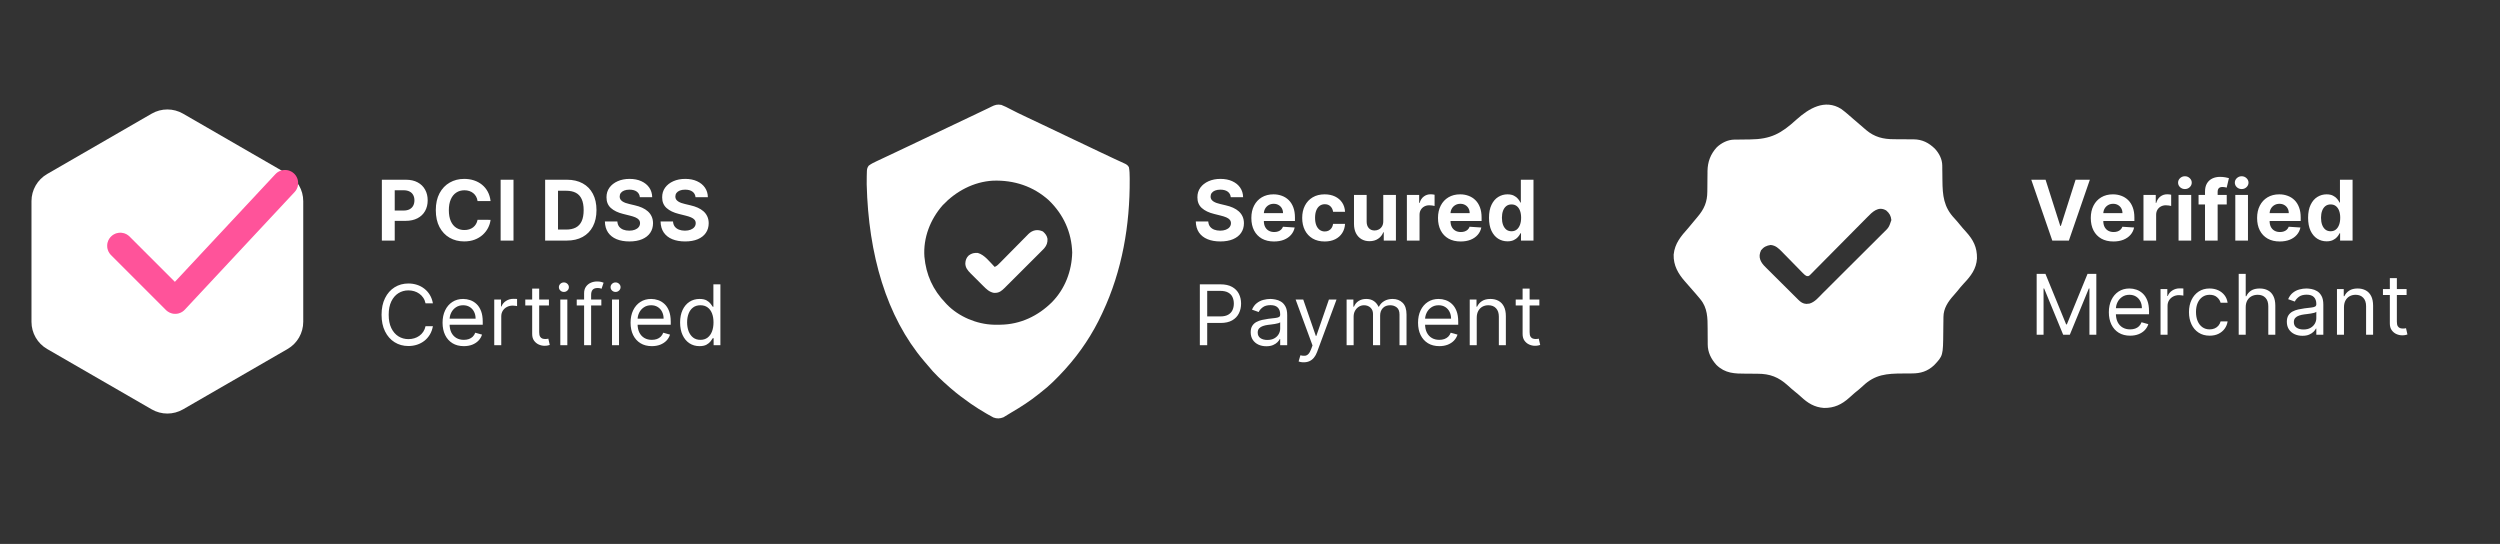<svg width="239" height="52" viewBox="0 0 239 52" fill="none" xmlns="http://www.w3.org/2000/svg">
<rect x="0" y="0" width="239" height="52" fill="#333333" stroke="none"/>
<path d="M14.5 10.866C15.428 10.33 16.572 10.33 17.5 10.866L27.49 16.634C28.419 17.17 28.99 18.16 28.99 19.232V30.768C28.99 31.84 28.419 32.83 27.49 33.366L17.5 39.134C16.572 39.67 15.428 39.67 14.5 39.134L4.51 33.366C3.581 32.83 3.01 31.84 3.01 30.768V19.232C3.01 18.16 3.581 17.17 4.51 16.634L14.5 10.866Z" fill="white"/>
<path d="M11.5 23.5L16.75 28.75L27.25 17.5" stroke="#FF2881" stroke-width="2.5" stroke-linecap="round" stroke-linejoin="round"/>
<path d="M11.5 23.5L16.75 28.75L27.25 17.5" stroke="white" stroke-opacity="0.2" stroke-width="2.5" stroke-linecap="round" stroke-linejoin="round"/>
<path d="M36.506 23V17.182H38.801C39.242 17.182 39.618 17.266 39.929 17.435C40.24 17.601 40.476 17.833 40.639 18.131C40.804 18.426 40.886 18.767 40.886 19.153C40.886 19.54 40.803 19.881 40.636 20.176C40.47 20.472 40.228 20.702 39.912 20.866C39.597 21.031 39.217 21.114 38.77 21.114H37.307V20.128H38.571C38.808 20.128 39.003 20.087 39.156 20.006C39.312 19.922 39.427 19.808 39.503 19.662C39.581 19.514 39.619 19.345 39.619 19.153C39.619 18.96 39.581 18.792 39.503 18.648C39.427 18.502 39.312 18.389 39.156 18.31C39.001 18.228 38.804 18.188 38.565 18.188H37.736V23H36.506ZM46.899 19.219H45.655C45.632 19.058 45.585 18.915 45.515 18.79C45.445 18.663 45.355 18.555 45.245 18.466C45.136 18.377 45.009 18.309 44.865 18.261C44.723 18.214 44.568 18.19 44.402 18.19C44.101 18.19 43.838 18.265 43.615 18.415C43.391 18.562 43.218 18.778 43.095 19.062C42.972 19.345 42.91 19.688 42.91 20.091C42.91 20.506 42.972 20.854 43.095 21.136C43.22 21.419 43.394 21.632 43.618 21.776C43.841 21.919 44.1 21.991 44.393 21.991C44.558 21.991 44.71 21.97 44.851 21.926C44.993 21.883 45.119 21.819 45.228 21.736C45.338 21.651 45.429 21.547 45.501 21.426C45.575 21.305 45.626 21.167 45.655 21.011L46.899 21.017C46.867 21.284 46.786 21.542 46.657 21.79C46.531 22.036 46.359 22.257 46.143 22.452C45.929 22.645 45.673 22.798 45.376 22.912C45.081 23.024 44.746 23.079 44.373 23.079C43.854 23.079 43.39 22.962 42.981 22.727C42.574 22.492 42.252 22.152 42.015 21.707C41.781 21.262 41.663 20.724 41.663 20.091C41.663 19.456 41.782 18.917 42.021 18.472C42.26 18.026 42.584 17.688 42.993 17.454C43.402 17.22 43.862 17.102 44.373 17.102C44.71 17.102 45.023 17.15 45.311 17.244C45.601 17.339 45.857 17.477 46.081 17.659C46.304 17.839 46.486 18.06 46.626 18.321C46.768 18.582 46.859 18.882 46.899 19.219ZM49.091 17.182V23H47.861V17.182H49.091ZM54.177 23H52.115V17.182H54.194C54.779 17.182 55.283 17.298 55.706 17.531C56.128 17.762 56.453 18.095 56.68 18.528C56.909 18.962 57.024 19.481 57.024 20.085C57.024 20.691 56.909 21.212 56.68 21.648C56.453 22.083 56.126 22.418 55.7 22.651C55.276 22.884 54.768 23 54.177 23ZM53.345 21.946H54.126C54.49 21.946 54.796 21.882 55.044 21.753C55.294 21.622 55.481 21.421 55.606 21.148C55.733 20.873 55.797 20.519 55.797 20.085C55.797 19.655 55.733 19.304 55.606 19.031C55.481 18.759 55.295 18.558 55.047 18.429C54.798 18.3 54.493 18.236 54.129 18.236H53.345V21.946ZM61.171 18.855C61.149 18.626 61.051 18.448 60.879 18.321C60.706 18.194 60.472 18.131 60.177 18.131C59.976 18.131 59.807 18.159 59.669 18.216C59.53 18.271 59.424 18.348 59.35 18.446C59.278 18.544 59.242 18.656 59.242 18.781C59.239 18.885 59.26 18.976 59.308 19.054C59.357 19.132 59.424 19.199 59.509 19.256C59.595 19.311 59.693 19.359 59.805 19.401C59.917 19.44 60.036 19.474 60.163 19.503L60.685 19.628C60.939 19.685 61.172 19.76 61.384 19.855C61.596 19.95 61.78 20.066 61.935 20.204C62.091 20.343 62.211 20.506 62.296 20.693C62.383 20.881 62.428 21.096 62.43 21.338C62.428 21.694 62.337 22.003 62.157 22.264C61.979 22.524 61.721 22.725 61.384 22.869C61.049 23.011 60.645 23.082 60.171 23.082C59.702 23.082 59.292 23.01 58.944 22.866C58.597 22.723 58.327 22.509 58.132 22.227C57.938 21.943 57.837 21.592 57.828 21.173H59.018C59.031 21.368 59.087 21.531 59.185 21.662C59.286 21.791 59.419 21.888 59.586 21.954C59.755 22.019 59.945 22.051 60.157 22.051C60.365 22.051 60.546 22.021 60.7 21.96C60.855 21.9 60.975 21.815 61.06 21.707C61.146 21.599 61.188 21.475 61.188 21.335C61.188 21.204 61.15 21.095 61.072 21.006C60.996 20.917 60.884 20.841 60.737 20.778C60.591 20.716 60.412 20.659 60.2 20.608L59.566 20.449C59.076 20.329 58.688 20.143 58.404 19.889C58.12 19.635 57.979 19.294 57.981 18.864C57.979 18.511 58.073 18.204 58.262 17.94C58.453 17.677 58.716 17.472 59.049 17.324C59.383 17.176 59.761 17.102 60.185 17.102C60.617 17.102 60.994 17.176 61.316 17.324C61.64 17.472 61.892 17.677 62.072 17.94C62.252 18.204 62.345 18.509 62.35 18.855H61.171ZM66.493 18.855C66.471 18.626 66.373 18.448 66.201 18.321C66.028 18.194 65.795 18.131 65.499 18.131C65.298 18.131 65.129 18.159 64.991 18.216C64.852 18.271 64.746 18.348 64.672 18.446C64.6 18.544 64.564 18.656 64.564 18.781C64.561 18.885 64.582 18.976 64.63 19.054C64.679 19.132 64.746 19.199 64.832 19.256C64.917 19.311 65.015 19.359 65.127 19.401C65.239 19.44 65.358 19.474 65.485 19.503L66.008 19.628C66.261 19.685 66.494 19.76 66.707 19.855C66.919 19.95 67.102 20.066 67.258 20.204C67.413 20.343 67.533 20.506 67.618 20.693C67.706 20.881 67.75 21.096 67.752 21.338C67.75 21.694 67.659 22.003 67.479 22.264C67.301 22.524 67.044 22.725 66.707 22.869C66.371 23.011 65.967 23.082 65.493 23.082C65.024 23.082 64.615 23.01 64.266 22.866C63.92 22.723 63.649 22.509 63.454 22.227C63.261 21.943 63.159 21.592 63.15 21.173H64.34C64.353 21.368 64.409 21.531 64.508 21.662C64.608 21.791 64.742 21.888 64.908 21.954C65.077 22.019 65.267 22.051 65.479 22.051C65.688 22.051 65.868 22.021 66.022 21.96C66.177 21.9 66.297 21.815 66.383 21.707C66.468 21.599 66.51 21.475 66.51 21.335C66.51 21.204 66.472 21.095 66.394 21.006C66.318 20.917 66.207 20.841 66.059 20.778C65.913 20.716 65.734 20.659 65.522 20.608L64.888 20.449C64.398 20.329 64.01 20.143 63.726 19.889C63.442 19.635 63.301 19.294 63.303 18.864C63.301 18.511 63.395 18.204 63.584 17.94C63.776 17.677 64.038 17.472 64.371 17.324C64.705 17.176 65.084 17.102 65.508 17.102C65.939 17.102 66.316 17.176 66.638 17.324C66.962 17.472 67.214 17.677 67.394 17.94C67.574 18.204 67.667 18.509 67.672 18.855H66.493Z" fill="white"/>
<path d="M41.386 29H40.682C40.64 28.797 40.567 28.619 40.463 28.466C40.361 28.312 40.236 28.184 40.088 28.079C39.942 27.974 39.78 27.894 39.602 27.841C39.424 27.788 39.239 27.761 39.045 27.761C38.693 27.761 38.374 27.85 38.088 28.028C37.804 28.206 37.578 28.469 37.409 28.815C37.242 29.162 37.159 29.587 37.159 30.091C37.159 30.595 37.242 31.02 37.409 31.366C37.578 31.713 37.804 31.975 38.088 32.153C38.374 32.331 38.693 32.42 39.045 32.42C39.239 32.42 39.424 32.394 39.602 32.341C39.78 32.288 39.942 32.209 40.088 32.105C40.236 31.999 40.361 31.869 40.463 31.716C40.567 31.561 40.64 31.383 40.682 31.182H41.386C41.333 31.479 41.237 31.745 41.097 31.98C40.956 32.215 40.782 32.415 40.574 32.58C40.365 32.742 40.132 32.867 39.872 32.952C39.615 33.037 39.339 33.08 39.045 33.08C38.549 33.08 38.108 32.958 37.722 32.716C37.335 32.474 37.031 32.129 36.81 31.682C36.588 31.235 36.477 30.704 36.477 30.091C36.477 29.477 36.588 28.947 36.81 28.5C37.031 28.053 37.335 27.708 37.722 27.466C38.108 27.224 38.549 27.102 39.045 27.102C39.339 27.102 39.615 27.145 39.872 27.23C40.132 27.315 40.365 27.44 40.574 27.605C40.782 27.768 40.956 27.967 41.097 28.202C41.237 28.435 41.333 28.701 41.386 29ZM44.343 33.091C43.923 33.091 43.56 32.998 43.255 32.812C42.952 32.625 42.718 32.364 42.554 32.028C42.391 31.691 42.309 31.299 42.309 30.852C42.309 30.405 42.391 30.011 42.554 29.671C42.718 29.328 42.948 29.061 43.241 28.869C43.537 28.676 43.881 28.579 44.275 28.579C44.503 28.579 44.727 28.617 44.949 28.693C45.17 28.769 45.372 28.892 45.554 29.062C45.736 29.231 45.88 29.454 45.988 29.733C46.096 30.011 46.15 30.354 46.15 30.761V31.046H42.787V30.466H45.468C45.468 30.22 45.419 30 45.321 29.807C45.224 29.614 45.086 29.461 44.906 29.349C44.728 29.238 44.518 29.182 44.275 29.182C44.008 29.182 43.777 29.248 43.582 29.381C43.389 29.511 43.24 29.682 43.136 29.892C43.032 30.102 42.98 30.328 42.98 30.568V30.954C42.98 31.284 43.037 31.563 43.15 31.793C43.266 32.02 43.426 32.193 43.63 32.312C43.835 32.43 44.073 32.489 44.343 32.489C44.52 32.489 44.679 32.464 44.821 32.415C44.965 32.364 45.089 32.288 45.193 32.188C45.297 32.085 45.378 31.958 45.434 31.807L46.082 31.989C46.014 32.208 45.899 32.401 45.738 32.568C45.577 32.733 45.379 32.862 45.142 32.955C44.905 33.045 44.639 33.091 44.343 33.091ZM47.25 33V28.636H47.898V29.296H47.943C48.023 29.079 48.167 28.904 48.375 28.77C48.584 28.635 48.818 28.568 49.08 28.568C49.129 28.568 49.191 28.569 49.264 28.571C49.338 28.573 49.394 28.576 49.432 28.579V29.261C49.409 29.256 49.357 29.247 49.276 29.236C49.196 29.223 49.112 29.216 49.023 29.216C48.811 29.216 48.621 29.26 48.455 29.349C48.29 29.437 48.159 29.558 48.063 29.713C47.968 29.866 47.921 30.042 47.921 30.239V33H47.25ZM52.478 28.636V29.204H50.217V28.636H52.478ZM50.876 27.591H51.546V31.75C51.546 31.939 51.574 32.081 51.629 32.176C51.685 32.269 51.757 32.331 51.844 32.364C51.933 32.394 52.027 32.409 52.126 32.409C52.2 32.409 52.26 32.405 52.307 32.398C52.355 32.388 52.393 32.381 52.421 32.375L52.557 32.977C52.512 32.994 52.449 33.011 52.367 33.028C52.286 33.047 52.182 33.057 52.057 33.057C51.868 33.057 51.682 33.016 51.501 32.935C51.321 32.853 51.171 32.729 51.052 32.562C50.934 32.396 50.876 32.186 50.876 31.932V27.591ZM53.566 33V28.636H54.237V33H53.566ZM53.907 27.909C53.777 27.909 53.664 27.865 53.569 27.776C53.477 27.687 53.43 27.579 53.43 27.454C53.43 27.329 53.477 27.223 53.569 27.134C53.664 27.044 53.777 27 53.907 27C54.038 27 54.15 27.044 54.243 27.134C54.337 27.223 54.385 27.329 54.385 27.454C54.385 27.579 54.337 27.687 54.243 27.776C54.15 27.865 54.038 27.909 53.907 27.909ZM57.488 28.636V29.204H55.136V28.636H57.488ZM55.84 33V28.034C55.84 27.784 55.899 27.576 56.017 27.409C56.134 27.242 56.286 27.117 56.474 27.034C56.661 26.951 56.859 26.909 57.068 26.909C57.232 26.909 57.367 26.922 57.471 26.949C57.575 26.975 57.653 27 57.704 27.023L57.511 27.602C57.477 27.591 57.429 27.577 57.369 27.56C57.31 27.543 57.232 27.534 57.136 27.534C56.914 27.534 56.754 27.59 56.656 27.702C56.559 27.813 56.511 27.977 56.511 28.193V33H55.84ZM58.508 33V28.636H59.178V33H58.508ZM58.849 27.909C58.718 27.909 58.605 27.865 58.511 27.776C58.418 27.687 58.371 27.579 58.371 27.454C58.371 27.329 58.418 27.223 58.511 27.134C58.605 27.044 58.718 27 58.849 27C58.979 27 59.091 27.044 59.184 27.134C59.279 27.223 59.326 27.329 59.326 27.454C59.326 27.579 59.279 27.687 59.184 27.776C59.091 27.865 58.979 27.909 58.849 27.909ZM62.316 33.091C61.895 33.091 61.532 32.998 61.228 32.812C60.925 32.625 60.691 32.364 60.526 32.028C60.363 31.691 60.282 31.299 60.282 30.852C60.282 30.405 60.363 30.011 60.526 29.671C60.691 29.328 60.92 29.061 61.213 28.869C61.509 28.676 61.854 28.579 62.248 28.579C62.475 28.579 62.699 28.617 62.921 28.693C63.142 28.769 63.344 28.892 63.526 29.062C63.708 29.231 63.853 29.454 63.961 29.733C64.069 30.011 64.123 30.354 64.123 30.761V31.046H60.759V30.466H63.441C63.441 30.22 63.391 30 63.293 29.807C63.196 29.614 63.058 29.461 62.878 29.349C62.7 29.238 62.49 29.182 62.248 29.182C61.98 29.182 61.749 29.248 61.554 29.381C61.361 29.511 61.212 29.682 61.108 29.892C61.004 30.102 60.952 30.328 60.952 30.568V30.954C60.952 31.284 61.009 31.563 61.123 31.793C61.238 32.02 61.398 32.193 61.603 32.312C61.807 32.43 62.045 32.489 62.316 32.489C62.492 32.489 62.651 32.464 62.793 32.415C62.937 32.364 63.061 32.288 63.165 32.188C63.269 32.085 63.35 31.958 63.407 31.807L64.054 31.989C63.986 32.208 63.872 32.401 63.711 32.568C63.55 32.733 63.351 32.862 63.114 32.955C62.877 33.045 62.611 33.091 62.316 33.091ZM66.87 33.091C66.507 33.091 66.186 32.999 65.907 32.815C65.629 32.63 65.411 32.368 65.254 32.031C65.096 31.692 65.018 31.292 65.018 30.829C65.018 30.371 65.096 29.974 65.254 29.636C65.411 29.299 65.63 29.039 65.91 28.855C66.19 28.671 66.514 28.579 66.882 28.579C67.166 28.579 67.39 28.627 67.555 28.722C67.721 28.814 67.848 28.921 67.936 29.04C68.025 29.157 68.094 29.254 68.143 29.329H68.2V27.182H68.87V33H68.222V32.33H68.143C68.094 32.409 68.023 32.51 67.933 32.631C67.842 32.75 67.712 32.857 67.543 32.952C67.375 33.044 67.15 33.091 66.87 33.091ZM66.961 32.489C67.23 32.489 67.457 32.419 67.643 32.278C67.828 32.136 67.969 31.94 68.066 31.69C68.163 31.438 68.211 31.148 68.211 30.818C68.211 30.492 68.164 30.207 68.069 29.963C67.974 29.717 67.834 29.526 67.648 29.389C67.463 29.251 67.234 29.182 66.961 29.182C66.677 29.182 66.44 29.255 66.251 29.401C66.063 29.544 65.922 29.741 65.828 29.989C65.735 30.235 65.688 30.511 65.688 30.818C65.688 31.129 65.736 31.411 65.83 31.665C65.927 31.917 66.069 32.117 66.257 32.267C66.446 32.415 66.681 32.489 66.961 32.489Z" fill="white"/>
<path d="M95.728 10.028C96.023 10.139 96.298 10.281 96.576 10.427C96.657 10.468 96.737 10.509 96.818 10.55C96.98 10.631 97.141 10.713 97.302 10.795C97.582 10.937 97.867 11.07 98.153 11.202C98.84 11.52 99.522 11.847 100.205 12.174C101.001 12.556 101.798 12.937 102.597 13.315C103.11 13.558 103.623 13.801 104.135 14.045C104.185 14.069 104.234 14.092 104.284 14.116C104.533 14.235 104.781 14.353 105.029 14.472C105.5 14.697 105.972 14.92 106.446 15.14C106.575 15.2 106.703 15.26 106.832 15.319C106.951 15.375 107.071 15.429 107.19 15.484C107.261 15.517 107.332 15.55 107.405 15.584C107.467 15.613 107.529 15.641 107.593 15.671C107.761 15.768 107.836 15.825 107.926 15.994C107.988 16.327 107.996 16.657 107.998 16.994C107.998 17.045 107.999 17.095 107.999 17.148C108.027 21.508 107.284 25.87 105.414 29.855C105.39 29.907 105.366 29.959 105.341 30.013C104.46 31.91 103.296 33.671 101.887 35.235C101.837 35.29 101.788 35.345 101.737 35.401C101.042 36.157 100.317 36.895 99.495 37.516C99.426 37.571 99.358 37.626 99.289 37.681C98.47 38.337 97.602 38.901 96.692 39.43C96.571 39.501 96.451 39.575 96.332 39.649C96.26 39.693 96.188 39.736 96.116 39.779C96.025 39.835 96.025 39.835 95.931 39.893C95.597 40.024 95.306 40.041 94.968 39.91C94.794 39.823 94.627 39.728 94.461 39.629C94.4 39.594 94.34 39.559 94.278 39.524C93.793 39.242 93.317 38.948 92.858 38.628C92.813 38.596 92.768 38.565 92.722 38.533C92.107 38.102 91.511 37.657 90.944 37.166C90.888 37.117 90.832 37.069 90.775 37.02C90.053 36.385 89.328 35.724 88.731 34.974C88.603 34.814 88.468 34.662 88.332 34.508C84.729 30.266 83.023 24.309 82.857 17.642C82.857 17.587 82.857 17.531 82.857 17.473C82.857 17.314 82.858 17.154 82.86 16.994C82.86 16.947 82.86 16.9 82.861 16.852C82.862 16.722 82.866 16.592 82.872 16.462C82.873 16.42 82.874 16.378 82.876 16.335C82.89 16.127 82.924 16.005 83.051 15.836C83.28 15.664 83.519 15.545 83.779 15.424C83.86 15.386 83.86 15.386 83.942 15.347C84.118 15.263 84.295 15.181 84.471 15.098C84.594 15.04 84.717 14.982 84.84 14.924C85.086 14.808 85.332 14.692 85.579 14.576C85.872 14.438 86.164 14.3 86.456 14.161C86.496 14.142 86.537 14.123 86.578 14.103C86.657 14.066 86.736 14.029 86.814 13.991C86.971 13.917 87.127 13.843 87.284 13.768C87.874 13.489 88.464 13.208 89.053 12.927C89.793 12.574 90.533 12.222 91.273 11.871C91.992 11.529 92.712 11.187 93.43 10.845C93.533 10.796 93.636 10.747 93.739 10.698C93.882 10.63 94.025 10.562 94.168 10.493C94.21 10.473 94.252 10.454 94.295 10.433C94.335 10.414 94.375 10.395 94.416 10.375C94.455 10.357 94.494 10.338 94.534 10.319C94.616 10.28 94.697 10.239 94.778 10.197C95.111 10.028 95.35 9.955 95.728 10.028ZM90.126 19.614C88.932 20.967 88.249 22.736 88.373 24.533C88.531 26.27 89.18 27.708 90.406 28.978C90.448 29.022 90.489 29.067 90.532 29.113C91.654 30.27 93.37 30.997 94.994 31.042C95.134 31.043 95.274 31.044 95.414 31.043C95.487 31.043 95.561 31.042 95.637 31.042C97.553 31.017 99.236 30.206 100.569 28.887C101.824 27.605 102.465 25.899 102.503 24.134C102.442 22.203 101.673 20.508 100.272 19.152C98.782 17.804 96.94 17.204 94.931 17.272C93.07 17.373 91.374 18.294 90.126 19.614Z" fill="white"/>
<path d="M99.706 22.131C99.932 22.336 100.09 22.526 100.141 22.833C100.156 23.207 100.061 23.464 99.818 23.749C99.714 23.858 99.608 23.965 99.501 24.071C99.461 24.112 99.421 24.152 99.379 24.194C99.247 24.326 99.114 24.459 98.981 24.591C98.889 24.683 98.796 24.776 98.704 24.868C98.51 25.062 98.316 25.255 98.122 25.448C97.874 25.695 97.626 25.943 97.379 26.191C97.188 26.382 96.997 26.572 96.806 26.763C96.714 26.854 96.623 26.945 96.532 27.037C96.404 27.164 96.276 27.292 96.148 27.419C96.11 27.457 96.073 27.494 96.034 27.533C95.775 27.788 95.532 27.996 95.15 27.997C95.108 27.998 95.067 27.999 95.023 28C94.576 27.92 94.287 27.631 93.979 27.32C93.936 27.277 93.893 27.235 93.849 27.191C93.759 27.101 93.669 27.011 93.579 26.92C93.442 26.782 93.304 26.646 93.166 26.509C93.078 26.421 92.99 26.334 92.903 26.246C92.862 26.205 92.821 26.165 92.778 26.123C92.507 25.847 92.286 25.581 92.285 25.174C92.298 24.874 92.391 24.626 92.613 24.419C92.895 24.208 93.131 24.159 93.486 24.183C94.133 24.366 94.629 25.051 95.09 25.518C95.312 25.431 95.458 25.269 95.621 25.102C95.668 25.055 95.668 25.055 95.715 25.007C95.783 24.939 95.85 24.87 95.918 24.801C96.024 24.693 96.132 24.584 96.239 24.476C96.544 24.169 96.848 23.861 97.152 23.552C97.338 23.363 97.524 23.174 97.711 22.986C97.782 22.915 97.853 22.843 97.923 22.771C98.022 22.67 98.122 22.57 98.222 22.47C98.25 22.44 98.279 22.41 98.308 22.38C98.706 21.986 99.195 21.89 99.706 22.131Z" fill="white"/>
<path d="M176.016 10.412C176.414 10.702 176.782 11.032 177.152 11.355C177.472 11.634 177.794 11.911 178.118 12.185C178.215 12.268 178.312 12.352 178.408 12.435C179.205 13.105 180.034 13.31 181.058 13.309C181.198 13.31 181.337 13.312 181.476 13.313C181.693 13.315 181.909 13.316 182.125 13.316C182.336 13.317 182.548 13.319 182.759 13.321C182.822 13.321 182.886 13.321 182.951 13.32C183.776 13.332 184.388 13.649 184.973 14.214C185.382 14.654 185.675 15.217 185.68 15.823C185.681 15.912 185.681 15.912 185.682 16.002C185.682 16.066 185.683 16.13 185.683 16.195C185.685 16.332 185.687 16.468 185.689 16.605C185.692 16.819 185.695 17.033 185.696 17.247C185.71 18.69 185.811 19.789 186.848 20.88C187.018 21.062 187.176 21.249 187.332 21.442C187.529 21.687 187.732 21.922 187.945 22.152C188.653 22.933 189.014 23.636 189 24.703C188.935 25.713 188.423 26.377 187.751 27.087C187.525 27.327 187.319 27.581 187.113 27.839C186.999 27.978 186.884 28.112 186.764 28.245C186.237 28.832 185.801 29.476 185.794 30.294C185.793 30.354 185.792 30.413 185.792 30.474C185.791 30.538 185.791 30.602 185.79 30.668C185.788 30.805 185.786 30.942 185.784 31.079C185.782 31.293 185.779 31.508 185.777 31.722C185.757 34.006 185.757 34.006 184.899 34.916C184.278 35.494 183.618 35.702 182.779 35.7C182.711 35.7 182.644 35.701 182.574 35.702C182.359 35.704 182.145 35.705 181.93 35.706C180.382 35.711 179.254 35.786 178.087 36.903C177.844 37.135 177.583 37.342 177.321 37.552C177.14 37.702 176.967 37.858 176.795 38.018C176.075 38.668 175.349 39.013 174.369 39C173.458 38.936 172.824 38.536 172.171 37.928C171.995 37.765 171.812 37.614 171.625 37.464C171.379 37.266 171.143 37.061 170.911 36.847C170.028 36.05 169.213 35.731 168.03 35.73C167.887 35.729 167.744 35.728 167.601 35.726C167.378 35.724 167.155 35.723 166.932 35.723C165.824 35.722 164.926 35.706 164.09 34.887C163.584 34.326 163.259 33.684 163.258 32.916C163.258 32.855 163.258 32.793 163.258 32.729C163.257 32.663 163.257 32.596 163.257 32.528C163.256 32.386 163.255 32.243 163.253 32.1C163.251 31.878 163.25 31.655 163.25 31.432C163.249 30.404 163.246 29.442 162.556 28.61C162.513 28.558 162.513 28.558 162.47 28.504C162.376 28.39 162.28 28.278 162.184 28.166C162.149 28.126 162.115 28.085 162.079 28.044C161.756 27.666 161.429 27.291 161.097 26.921C160.43 26.17 159.971 25.37 160.001 24.34C160.113 23.252 160.704 22.58 161.401 21.796C161.598 21.572 161.785 21.34 161.972 21.108C162.072 20.985 162.174 20.864 162.277 20.744C162.924 19.983 163.218 19.301 163.22 18.308C163.222 18.165 163.223 18.022 163.225 17.879C163.227 17.655 163.229 17.432 163.23 17.209C163.231 16.992 163.234 16.775 163.237 16.558C163.237 16.492 163.237 16.427 163.237 16.359C163.25 15.475 163.523 14.74 164.121 14.085C164.573 13.655 165.181 13.352 165.809 13.347C165.9 13.346 165.9 13.346 165.993 13.345C166.059 13.345 166.124 13.344 166.192 13.344C166.332 13.342 166.472 13.34 166.612 13.338C166.831 13.335 167.051 13.332 167.271 13.331C169.303 13.313 170.28 12.767 171.75 11.423C172.926 10.369 174.454 9.434 176.016 10.412ZM178.491 20.782C178.398 20.876 178.305 20.969 178.213 21.063C178.114 21.163 178.015 21.263 177.916 21.363C177.71 21.572 177.504 21.78 177.297 21.988C176.746 22.543 176.196 23.098 175.647 23.654C175.286 24.02 174.924 24.385 174.562 24.749C174.356 24.956 174.151 25.164 173.946 25.372C173.789 25.532 173.631 25.69 173.473 25.848C173.417 25.906 173.36 25.964 173.302 26.024C173.224 26.102 173.224 26.102 173.144 26.182C173.076 26.25 173.076 26.25 173.007 26.32C172.878 26.408 172.878 26.408 172.734 26.395C172.563 26.322 172.465 26.221 172.335 26.088C172.256 26.008 172.256 26.008 172.175 25.926C172.119 25.868 172.063 25.809 172.005 25.75C171.884 25.627 171.764 25.505 171.644 25.383C171.455 25.19 171.266 24.997 171.077 24.803C170.895 24.616 170.712 24.431 170.528 24.245C170.473 24.187 170.417 24.129 170.359 24.07C170.035 23.742 169.754 23.465 169.275 23.419C168.884 23.477 168.607 23.608 168.356 23.927C168.215 24.246 168.167 24.513 168.286 24.843C168.397 25.123 168.562 25.322 168.776 25.53C168.813 25.567 168.849 25.604 168.887 25.642C169.006 25.762 169.127 25.881 169.248 26C169.332 26.084 169.415 26.168 169.499 26.251C169.674 26.426 169.85 26.601 170.027 26.775C170.252 26.998 170.477 27.221 170.701 27.446C170.874 27.619 171.047 27.791 171.221 27.963C171.304 28.046 171.386 28.128 171.469 28.211C171.585 28.326 171.701 28.441 171.818 28.556C171.851 28.59 171.885 28.624 171.92 28.659C172.153 28.886 172.36 29.036 172.691 29.053C172.74 29.048 172.789 29.043 172.839 29.037C172.913 29.03 172.913 29.03 172.987 29.024C173.506 28.876 173.875 28.407 174.243 28.039C174.312 27.97 174.381 27.901 174.451 27.833C174.637 27.647 174.824 27.462 175.01 27.276C175.127 27.159 175.243 27.043 175.36 26.927C175.767 26.521 176.174 26.115 176.581 25.708C176.96 25.33 177.339 24.953 177.719 24.575C178.045 24.251 178.371 23.926 178.697 23.601C178.891 23.406 179.086 23.212 179.281 23.019C179.464 22.837 179.646 22.655 179.829 22.472C179.895 22.405 179.962 22.338 180.03 22.272C180.578 21.743 180.578 21.743 180.815 21.039C180.772 20.633 180.634 20.386 180.322 20.12C179.563 19.672 178.994 20.268 178.491 20.782Z" fill="white"/>
<path d="M117.662 18.855C117.639 18.626 117.542 18.448 117.369 18.321C117.197 18.194 116.963 18.131 116.668 18.131C116.467 18.131 116.297 18.159 116.159 18.216C116.021 18.271 115.915 18.348 115.841 18.446C115.769 18.544 115.733 18.656 115.733 18.781C115.729 18.885 115.751 18.976 115.798 19.054C115.848 19.132 115.915 19.199 116 19.256C116.085 19.311 116.184 19.359 116.295 19.401C116.407 19.44 116.527 19.474 116.653 19.503L117.176 19.628C117.43 19.685 117.663 19.76 117.875 19.855C118.087 19.95 118.271 20.066 118.426 20.204C118.581 20.343 118.702 20.506 118.787 20.693C118.874 20.881 118.919 21.096 118.92 21.338C118.919 21.694 118.828 22.003 118.648 22.264C118.47 22.524 118.212 22.725 117.875 22.869C117.54 23.011 117.135 23.082 116.662 23.082C116.192 23.082 115.783 23.01 115.435 22.866C115.088 22.723 114.817 22.509 114.622 22.227C114.429 21.943 114.328 21.592 114.318 21.173H115.509C115.522 21.368 115.578 21.531 115.676 21.662C115.777 21.791 115.91 21.888 116.077 21.954C116.245 22.019 116.436 22.051 116.648 22.051C116.856 22.051 117.037 22.021 117.19 21.96C117.346 21.9 117.466 21.815 117.551 21.707C117.636 21.599 117.679 21.475 117.679 21.335C117.679 21.204 117.64 21.095 117.562 21.006C117.487 20.917 117.375 20.841 117.227 20.778C117.081 20.716 116.902 20.659 116.69 20.608L116.057 20.449C115.566 20.329 115.179 20.143 114.895 19.889C114.611 19.635 114.47 19.294 114.472 18.864C114.47 18.511 114.563 18.204 114.753 17.94C114.944 17.677 115.206 17.472 115.54 17.324C115.873 17.176 116.252 17.102 116.676 17.102C117.108 17.102 117.485 17.176 117.807 17.324C118.131 17.472 118.383 17.677 118.562 17.94C118.742 18.204 118.835 18.509 118.841 18.855H117.662ZM121.794 23.085C121.345 23.085 120.959 22.994 120.635 22.812C120.313 22.629 120.065 22.369 119.89 22.034C119.716 21.697 119.629 21.298 119.629 20.838C119.629 20.389 119.716 19.995 119.89 19.656C120.065 19.317 120.31 19.053 120.626 18.864C120.944 18.674 121.317 18.579 121.745 18.579C122.033 18.579 122.301 18.626 122.549 18.719C122.799 18.81 123.017 18.947 123.203 19.131C123.39 19.314 123.536 19.546 123.64 19.824C123.745 20.1 123.797 20.424 123.797 20.796V21.128H120.112V20.378H122.657C122.657 20.204 122.62 20.049 122.544 19.915C122.468 19.78 122.363 19.675 122.228 19.599C122.096 19.522 121.942 19.483 121.765 19.483C121.582 19.483 121.419 19.526 121.277 19.611C121.137 19.694 121.027 19.807 120.947 19.949C120.868 20.089 120.827 20.245 120.825 20.418V21.131C120.825 21.347 120.865 21.533 120.944 21.69C121.026 21.848 121.14 21.969 121.288 22.054C121.436 22.139 121.611 22.182 121.814 22.182C121.948 22.182 122.071 22.163 122.183 22.125C122.295 22.087 122.39 22.03 122.47 21.954C122.549 21.879 122.61 21.786 122.652 21.676L123.771 21.75C123.714 22.019 123.598 22.254 123.422 22.454C123.247 22.653 123.022 22.809 122.745 22.921C122.471 23.03 122.154 23.085 121.794 23.085ZM126.638 23.085C126.191 23.085 125.807 22.991 125.485 22.801C125.164 22.61 124.918 22.345 124.746 22.006C124.575 21.667 124.49 21.276 124.49 20.835C124.49 20.388 124.576 19.996 124.749 19.659C124.923 19.32 125.17 19.056 125.49 18.866C125.81 18.675 126.191 18.579 126.632 18.579C127.013 18.579 127.346 18.649 127.632 18.787C127.918 18.925 128.145 19.119 128.311 19.369C128.478 19.619 128.57 19.913 128.587 20.25H127.445C127.413 20.032 127.327 19.857 127.189 19.724C127.053 19.59 126.874 19.523 126.652 19.523C126.465 19.523 126.301 19.574 126.161 19.676C126.022 19.776 125.914 19.923 125.837 20.116C125.759 20.31 125.72 20.544 125.72 20.818C125.72 21.097 125.758 21.333 125.834 21.528C125.912 21.724 126.021 21.872 126.161 21.974C126.301 22.077 126.465 22.128 126.652 22.128C126.79 22.128 126.914 22.099 127.024 22.043C127.136 21.986 127.228 21.903 127.3 21.796C127.374 21.686 127.422 21.554 127.445 21.401H128.587C128.568 21.734 128.477 22.027 128.314 22.281C128.153 22.533 127.931 22.73 127.647 22.872C127.362 23.014 127.026 23.085 126.638 23.085ZM132.24 21.142V18.636H133.45V23H132.288V22.207H132.243C132.144 22.463 131.981 22.669 131.751 22.824C131.524 22.979 131.247 23.057 130.919 23.057C130.627 23.057 130.371 22.991 130.149 22.858C129.927 22.725 129.754 22.537 129.629 22.293C129.506 22.048 129.444 21.756 129.442 21.415V18.636H130.652V21.199C130.654 21.456 130.723 21.66 130.859 21.81C130.996 21.959 131.178 22.034 131.408 22.034C131.553 22.034 131.69 22.001 131.817 21.935C131.944 21.866 132.046 21.766 132.124 21.634C132.203 21.501 132.242 21.337 132.24 21.142ZM134.498 23V18.636H135.672V19.398H135.717C135.797 19.127 135.93 18.922 136.118 18.784C136.305 18.644 136.521 18.574 136.765 18.574C136.826 18.574 136.891 18.578 136.961 18.585C137.031 18.593 137.093 18.603 137.146 18.616V19.69C137.089 19.673 137.011 19.658 136.91 19.645C136.81 19.632 136.718 19.625 136.635 19.625C136.457 19.625 136.298 19.664 136.157 19.741C136.019 19.817 135.909 19.923 135.828 20.06C135.748 20.196 135.708 20.353 135.708 20.531V23H134.498ZM139.637 23.085C139.188 23.085 138.802 22.994 138.478 22.812C138.156 22.629 137.908 22.369 137.734 22.034C137.56 21.697 137.472 21.298 137.472 20.838C137.472 20.389 137.56 19.995 137.734 19.656C137.908 19.317 138.153 19.053 138.47 18.864C138.788 18.674 139.161 18.579 139.589 18.579C139.877 18.579 140.145 18.626 140.393 18.719C140.643 18.81 140.861 18.947 141.046 19.131C141.234 19.314 141.38 19.546 141.484 19.824C141.588 20.1 141.64 20.424 141.64 20.796V21.128H137.955V20.378H140.501C140.501 20.204 140.463 20.049 140.387 19.915C140.311 19.78 140.206 19.675 140.072 19.599C139.939 19.522 139.785 19.483 139.609 19.483C139.425 19.483 139.262 19.526 139.12 19.611C138.98 19.694 138.87 19.807 138.791 19.949C138.711 20.089 138.67 20.245 138.668 20.418V21.131C138.668 21.347 138.708 21.533 138.788 21.69C138.869 21.848 138.984 21.969 139.132 22.054C139.279 22.139 139.454 22.182 139.657 22.182C139.792 22.182 139.915 22.163 140.026 22.125C140.138 22.087 140.234 22.03 140.313 21.954C140.393 21.879 140.454 21.786 140.495 21.676L141.614 21.75C141.558 22.019 141.441 22.254 141.265 22.454C141.091 22.653 140.865 22.809 140.589 22.921C140.314 23.03 139.997 23.085 139.637 23.085ZM144.118 23.071C143.786 23.071 143.486 22.986 143.217 22.815C142.95 22.643 142.738 22.39 142.581 22.057C142.426 21.722 142.348 21.311 142.348 20.824C142.348 20.324 142.428 19.908 142.589 19.577C142.75 19.243 142.964 18.994 143.231 18.829C143.5 18.663 143.795 18.579 144.115 18.579C144.359 18.579 144.563 18.621 144.726 18.704C144.891 18.786 145.023 18.888 145.123 19.011C145.226 19.133 145.303 19.252 145.356 19.369H145.393V17.182H146.601V23H145.408V22.301H145.356C145.3 22.422 145.219 22.543 145.115 22.662C145.013 22.779 144.879 22.877 144.714 22.954C144.551 23.032 144.353 23.071 144.118 23.071ZM144.501 22.108C144.696 22.108 144.861 22.055 144.996 21.949C145.132 21.841 145.236 21.69 145.308 21.497C145.382 21.304 145.419 21.078 145.419 20.818C145.419 20.559 145.383 20.333 145.311 20.142C145.239 19.951 145.135 19.803 144.998 19.699C144.862 19.595 144.696 19.543 144.501 19.543C144.302 19.543 144.135 19.597 143.998 19.704C143.862 19.812 143.759 19.962 143.689 20.153C143.619 20.345 143.584 20.566 143.584 20.818C143.584 21.072 143.619 21.296 143.689 21.491C143.761 21.685 143.864 21.836 143.998 21.946C144.135 22.054 144.302 22.108 144.501 22.108Z" fill="white"/>
<path d="M114.705 33V27.182H116.67C117.127 27.182 117.5 27.264 117.79 27.429C118.081 27.592 118.297 27.812 118.438 28.091C118.578 28.369 118.648 28.68 118.648 29.023C118.648 29.366 118.578 29.677 118.438 29.957C118.299 30.238 118.085 30.461 117.795 30.628C117.506 30.793 117.134 30.875 116.682 30.875H115.273V30.25H116.659C116.972 30.25 117.223 30.196 117.412 30.088C117.601 29.98 117.739 29.834 117.824 29.651C117.911 29.465 117.955 29.256 117.955 29.023C117.955 28.79 117.911 28.581 117.824 28.398C117.739 28.214 117.6 28.07 117.409 27.966C117.218 27.86 116.964 27.807 116.648 27.807H115.409V33H114.705ZM121.056 33.102C120.779 33.102 120.528 33.05 120.303 32.946C120.078 32.84 119.899 32.688 119.766 32.489C119.634 32.288 119.567 32.045 119.567 31.761C119.567 31.511 119.616 31.309 119.715 31.153C119.813 30.996 119.945 30.873 120.11 30.784C120.275 30.695 120.456 30.629 120.655 30.585C120.856 30.54 121.058 30.504 121.26 30.477C121.526 30.443 121.741 30.418 121.905 30.401C122.072 30.382 122.193 30.35 122.269 30.307C122.347 30.263 122.385 30.188 122.385 30.079V30.057C122.385 29.776 122.309 29.559 122.155 29.403C122.004 29.248 121.774 29.171 121.465 29.171C121.145 29.171 120.894 29.241 120.712 29.381C120.53 29.521 120.402 29.671 120.329 29.829L119.692 29.602C119.806 29.337 119.957 29.131 120.147 28.983C120.338 28.833 120.546 28.729 120.772 28.671C120.999 28.61 121.223 28.579 121.442 28.579C121.582 28.579 121.743 28.597 121.925 28.631C122.109 28.663 122.286 28.73 122.456 28.832C122.629 28.935 122.772 29.089 122.885 29.296C122.999 29.502 123.056 29.778 123.056 30.125V33H122.385V32.409H122.351C122.306 32.504 122.23 32.605 122.124 32.713C122.018 32.821 121.877 32.913 121.701 32.989C121.525 33.064 121.31 33.102 121.056 33.102ZM121.158 32.5C121.423 32.5 121.647 32.448 121.829 32.344C122.012 32.24 122.151 32.105 122.243 31.94C122.338 31.776 122.385 31.602 122.385 31.421V30.807C122.357 30.841 122.294 30.872 122.198 30.901C122.103 30.927 121.993 30.951 121.868 30.972C121.745 30.991 121.625 31.008 121.508 31.023C121.392 31.036 121.298 31.047 121.226 31.057C121.052 31.079 120.889 31.116 120.738 31.168C120.588 31.217 120.467 31.292 120.374 31.392C120.283 31.491 120.238 31.625 120.238 31.796C120.238 32.028 120.324 32.205 120.496 32.324C120.67 32.441 120.891 32.5 121.158 32.5ZM124.635 34.636C124.522 34.636 124.42 34.627 124.331 34.608C124.242 34.591 124.181 34.574 124.147 34.557L124.317 33.966C124.48 34.008 124.624 34.023 124.749 34.011C124.874 34 124.985 33.944 125.081 33.844C125.18 33.745 125.27 33.585 125.351 33.364L125.476 33.023L123.862 28.636H124.59L125.794 32.114H125.84L127.044 28.636H127.772L125.919 33.636C125.836 33.862 125.733 34.048 125.61 34.196C125.486 34.346 125.343 34.456 125.181 34.528C125.02 34.6 124.838 34.636 124.635 34.636ZM128.736 33V28.636H129.384V29.318H129.441C129.532 29.085 129.679 28.904 129.881 28.776C130.084 28.645 130.327 28.579 130.611 28.579C130.899 28.579 131.139 28.645 131.33 28.776C131.523 28.904 131.674 29.085 131.782 29.318H131.827C131.939 29.093 132.107 28.914 132.33 28.781C132.554 28.647 132.822 28.579 133.134 28.579C133.524 28.579 133.843 28.702 134.092 28.946C134.34 29.188 134.464 29.566 134.464 30.079V33H133.793V30.079C133.793 29.758 133.705 29.527 133.529 29.389C133.353 29.251 133.146 29.182 132.907 29.182C132.6 29.182 132.362 29.275 132.194 29.46C132.025 29.644 131.941 29.877 131.941 30.159V33H131.259V30.011C131.259 29.763 131.179 29.563 131.018 29.412C130.857 29.259 130.649 29.182 130.396 29.182C130.221 29.182 130.058 29.228 129.907 29.321C129.757 29.414 129.636 29.543 129.543 29.707C129.452 29.87 129.407 30.059 129.407 30.273V33H128.736ZM137.599 33.091C137.179 33.091 136.816 32.998 136.511 32.812C136.208 32.625 135.974 32.364 135.809 32.028C135.646 31.691 135.565 31.299 135.565 30.852C135.565 30.405 135.646 30.011 135.809 29.671C135.974 29.328 136.203 29.061 136.497 28.869C136.792 28.676 137.137 28.579 137.531 28.579C137.758 28.579 137.983 28.617 138.204 28.693C138.426 28.769 138.628 28.892 138.809 29.062C138.991 29.231 139.136 29.454 139.244 29.733C139.352 30.011 139.406 30.354 139.406 30.761V31.046H136.042V30.466H138.724C138.724 30.22 138.675 30 138.576 29.807C138.48 29.614 138.342 29.461 138.162 29.349C137.984 29.238 137.773 29.182 137.531 29.182C137.264 29.182 137.033 29.248 136.838 29.381C136.645 29.511 136.496 29.682 136.392 29.892C136.288 30.102 136.235 30.328 136.235 30.568V30.954C136.235 31.284 136.292 31.563 136.406 31.793C136.521 32.02 136.682 32.193 136.886 32.312C137.091 32.43 137.328 32.489 137.599 32.489C137.775 32.489 137.934 32.464 138.076 32.415C138.22 32.364 138.344 32.288 138.449 32.188C138.553 32.085 138.633 31.958 138.69 31.807L139.338 31.989C139.27 32.208 139.155 32.401 138.994 32.568C138.833 32.733 138.634 32.862 138.397 32.955C138.161 33.045 137.895 33.091 137.599 33.091ZM141.176 30.375V33H140.506V28.636H141.154V29.318H141.21C141.313 29.097 141.468 28.919 141.676 28.784C141.885 28.648 142.154 28.579 142.483 28.579C142.779 28.579 143.037 28.64 143.259 28.761C143.48 28.881 143.653 29.062 143.776 29.307C143.899 29.549 143.96 29.856 143.96 30.227V33H143.29V30.273C143.29 29.93 143.201 29.663 143.023 29.472C142.845 29.278 142.601 29.182 142.29 29.182C142.076 29.182 141.885 29.228 141.716 29.321C141.549 29.414 141.418 29.549 141.321 29.727C141.225 29.905 141.176 30.121 141.176 30.375ZM147.163 28.636V29.204H144.902V28.636H147.163ZM145.561 27.591H146.231V31.75C146.231 31.939 146.259 32.081 146.314 32.176C146.371 32.269 146.443 32.331 146.53 32.364C146.619 32.394 146.712 32.409 146.811 32.409C146.885 32.409 146.945 32.405 146.993 32.398C147.04 32.388 147.078 32.381 147.106 32.375L147.243 32.977C147.197 32.994 147.134 33.011 147.052 33.028C146.971 33.047 146.868 33.057 146.743 33.057C146.553 33.057 146.368 33.016 146.186 32.935C146.006 32.853 145.856 32.729 145.737 32.562C145.62 32.396 145.561 32.186 145.561 31.932V27.591Z" fill="white"/>
<path d="M195.557 17.182L196.963 21.602H197.017L198.426 17.182H199.79L197.784 23H196.199L194.19 17.182H195.557ZM202.044 23.085C201.595 23.085 201.209 22.994 200.885 22.812C200.563 22.629 200.315 22.369 200.14 22.034C199.966 21.697 199.879 21.298 199.879 20.838C199.879 20.389 199.966 19.995 200.14 19.656C200.315 19.317 200.56 19.053 200.876 18.864C201.194 18.674 201.567 18.579 201.995 18.579C202.283 18.579 202.551 18.626 202.799 18.719C203.049 18.81 203.267 18.947 203.453 19.131C203.64 19.314 203.786 19.546 203.89 19.824C203.995 20.1 204.047 20.424 204.047 20.796V21.128H200.362V20.378H202.907C202.907 20.204 202.87 20.049 202.794 19.915C202.718 19.78 202.613 19.675 202.478 19.599C202.346 19.522 202.192 19.483 202.015 19.483C201.832 19.483 201.669 19.526 201.527 19.611C201.387 19.694 201.277 19.807 201.197 19.949C201.118 20.089 201.077 20.245 201.075 20.418V21.131C201.075 21.347 201.115 21.533 201.194 21.69C201.276 21.848 201.39 21.969 201.538 22.054C201.686 22.139 201.861 22.182 202.064 22.182C202.198 22.182 202.321 22.163 202.433 22.125C202.545 22.087 202.64 22.03 202.72 21.954C202.799 21.879 202.86 21.786 202.902 21.676L204.021 21.75C203.964 22.019 203.848 22.254 203.672 22.454C203.497 22.653 203.272 22.809 202.995 22.921C202.721 23.03 202.404 23.085 202.044 23.085ZM204.916 23V18.636H206.09V19.398H206.135C206.215 19.127 206.348 18.922 206.536 18.784C206.723 18.644 206.939 18.574 207.183 18.574C207.244 18.574 207.309 18.578 207.379 18.585C207.45 18.593 207.511 18.603 207.564 18.616V19.69C207.507 19.673 207.429 19.658 207.328 19.645C207.228 19.632 207.136 19.625 207.053 19.625C206.875 19.625 206.716 19.664 206.575 19.741C206.437 19.817 206.327 19.923 206.246 20.06C206.166 20.196 206.127 20.353 206.127 20.531V23H204.916ZM208.27 23V18.636H209.48V23H208.27ZM208.878 18.074C208.698 18.074 208.544 18.014 208.415 17.895C208.288 17.774 208.224 17.629 208.224 17.46C208.224 17.294 208.288 17.151 208.415 17.031C208.544 16.91 208.698 16.849 208.878 16.849C209.058 16.849 209.211 16.91 209.338 17.031C209.467 17.151 209.531 17.294 209.531 17.46C209.531 17.629 209.467 17.774 209.338 17.895C209.211 18.014 209.058 18.074 208.878 18.074ZM212.876 18.636V19.546H210.183V18.636H212.876ZM210.799 23V18.321C210.799 18.005 210.861 17.742 210.984 17.534C211.109 17.326 211.28 17.169 211.495 17.065C211.711 16.961 211.957 16.909 212.231 16.909C212.417 16.909 212.586 16.923 212.74 16.952C212.895 16.98 213.011 17.006 213.086 17.028L212.87 17.938C212.823 17.922 212.764 17.908 212.694 17.895C212.626 17.882 212.556 17.875 212.484 17.875C212.306 17.875 212.182 17.917 212.112 18C212.042 18.081 212.007 18.196 212.007 18.344V23H210.799ZM213.695 23V18.636H214.906V23H213.695ZM214.303 18.074C214.123 18.074 213.969 18.014 213.84 17.895C213.713 17.774 213.65 17.629 213.65 17.46C213.65 17.294 213.713 17.151 213.84 17.031C213.969 16.91 214.123 16.849 214.303 16.849C214.483 16.849 214.637 16.91 214.764 17.031C214.892 17.151 214.957 17.294 214.957 17.46C214.957 17.629 214.892 17.774 214.764 17.895C214.637 18.014 214.483 18.074 214.303 18.074ZM217.944 23.085C217.495 23.085 217.109 22.994 216.785 22.812C216.463 22.629 216.215 22.369 216.04 22.034C215.866 21.697 215.779 21.298 215.779 20.838C215.779 20.389 215.866 19.995 216.04 19.656C216.215 19.317 216.46 19.053 216.776 18.864C217.094 18.674 217.467 18.579 217.895 18.579C218.183 18.579 218.451 18.626 218.699 18.719C218.949 18.81 219.167 18.947 219.353 19.131C219.54 19.314 219.686 19.546 219.79 19.824C219.895 20.1 219.947 20.424 219.947 20.796V21.128H216.262V20.378H218.807C218.807 20.204 218.77 20.049 218.694 19.915C218.618 19.78 218.513 19.675 218.378 19.599C218.246 19.522 218.092 19.483 217.915 19.483C217.732 19.483 217.569 19.526 217.427 19.611C217.287 19.694 217.177 19.807 217.097 19.949C217.018 20.089 216.977 20.245 216.975 20.418V21.131C216.975 21.347 217.015 21.533 217.094 21.69C217.176 21.848 217.29 21.969 217.438 22.054C217.586 22.139 217.761 22.182 217.964 22.182C218.098 22.182 218.221 22.163 218.333 22.125C218.445 22.087 218.54 22.03 218.62 21.954C218.699 21.879 218.76 21.786 218.802 21.676L219.921 21.75C219.864 22.019 219.748 22.254 219.572 22.454C219.397 22.653 219.172 22.809 218.895 22.921C218.621 23.03 218.304 23.085 217.944 23.085ZM222.424 23.071C222.093 23.071 221.793 22.986 221.524 22.815C221.257 22.643 221.045 22.39 220.887 22.057C220.732 21.722 220.654 21.311 220.654 20.824C220.654 20.324 220.735 19.908 220.896 19.577C221.057 19.243 221.271 18.994 221.538 18.829C221.807 18.663 222.101 18.579 222.422 18.579C222.666 18.579 222.869 18.621 223.032 18.704C223.197 18.786 223.33 18.888 223.43 19.011C223.532 19.133 223.61 19.252 223.663 19.369H223.7V17.182H224.907V23H223.714V22.301H223.663C223.606 22.422 223.526 22.543 223.422 22.662C223.319 22.779 223.186 22.877 223.021 22.954C222.858 23.032 222.659 23.071 222.424 23.071ZM222.808 22.108C223.003 22.108 223.168 22.055 223.302 21.949C223.439 21.841 223.543 21.69 223.615 21.497C223.689 21.304 223.725 21.078 223.725 20.818C223.725 20.559 223.689 20.333 223.618 20.142C223.546 19.951 223.441 19.803 223.305 19.699C223.169 19.595 223.003 19.543 222.808 19.543C222.609 19.543 222.441 19.597 222.305 19.704C222.169 19.812 222.065 19.962 221.995 20.153C221.925 20.345 221.89 20.566 221.89 20.818C221.89 21.072 221.925 21.296 221.995 21.491C222.067 21.685 222.171 21.836 222.305 21.946C222.441 22.054 222.609 22.108 222.808 22.108Z" fill="white"/>
<path d="M194.705 26.182H195.545L197.523 31.011H197.591L199.568 26.182H200.409V32H199.75V27.579H199.693L197.875 32H197.239L195.42 27.579H195.364V32H194.705V26.182ZM203.64 32.091C203.22 32.091 202.857 31.998 202.552 31.812C202.249 31.625 202.015 31.364 201.851 31.028C201.688 30.691 201.606 30.299 201.606 29.852C201.606 29.405 201.688 29.011 201.851 28.671C202.015 28.328 202.245 28.061 202.538 27.869C202.834 27.676 203.178 27.579 203.572 27.579C203.799 27.579 204.024 27.617 204.245 27.693C204.467 27.769 204.669 27.892 204.851 28.062C205.032 28.231 205.177 28.454 205.285 28.733C205.393 29.011 205.447 29.354 205.447 29.761V30.046H202.084V29.466H204.765C204.765 29.22 204.716 29 204.618 28.807C204.521 28.614 204.383 28.461 204.203 28.349C204.025 28.238 203.815 28.182 203.572 28.182C203.305 28.182 203.074 28.248 202.879 28.381C202.686 28.511 202.537 28.682 202.433 28.892C202.329 29.102 202.277 29.328 202.277 29.568V29.954C202.277 30.284 202.334 30.563 202.447 30.793C202.563 31.02 202.723 31.193 202.927 31.312C203.132 31.43 203.37 31.489 203.64 31.489C203.817 31.489 203.976 31.464 204.118 31.415C204.262 31.364 204.386 31.288 204.49 31.188C204.594 31.085 204.674 30.958 204.731 30.807L205.379 30.989C205.311 31.208 205.196 31.401 205.035 31.568C204.874 31.733 204.675 31.862 204.439 31.954C204.202 32.045 203.936 32.091 203.64 32.091ZM206.547 32V27.636H207.195V28.296H207.24C207.32 28.079 207.464 27.904 207.672 27.77C207.88 27.635 208.115 27.568 208.377 27.568C208.426 27.568 208.487 27.569 208.561 27.571C208.635 27.573 208.691 27.576 208.729 27.579V28.261C208.706 28.256 208.654 28.247 208.573 28.236C208.493 28.223 208.409 28.216 208.32 28.216C208.108 28.216 207.918 28.26 207.752 28.349C207.587 28.437 207.456 28.558 207.36 28.713C207.265 28.866 207.218 29.042 207.218 29.239V32H206.547ZM211.244 32.091C210.834 32.091 210.482 31.994 210.187 31.801C209.891 31.608 209.664 31.342 209.505 31.003C209.346 30.664 209.266 30.276 209.266 29.841C209.266 29.398 209.348 29.007 209.511 28.668C209.675 28.327 209.905 28.061 210.198 27.869C210.494 27.676 210.838 27.579 211.232 27.579C211.539 27.579 211.816 27.636 212.062 27.75C212.308 27.864 212.51 28.023 212.667 28.227C212.824 28.432 212.922 28.671 212.959 28.943H212.289C212.238 28.744 212.124 28.568 211.948 28.415C211.774 28.259 211.539 28.182 211.244 28.182C210.982 28.182 210.753 28.25 210.556 28.386C210.361 28.521 210.209 28.711 210.099 28.957C209.991 29.202 209.937 29.489 209.937 29.818C209.937 30.155 209.99 30.449 210.096 30.699C210.204 30.949 210.355 31.143 210.55 31.281C210.747 31.419 210.978 31.489 211.244 31.489C211.418 31.489 211.576 31.458 211.718 31.398C211.86 31.337 211.98 31.25 212.079 31.136C212.177 31.023 212.247 30.886 212.289 30.727H212.959C212.922 30.985 212.828 31.217 212.678 31.423C212.53 31.628 212.334 31.791 212.09 31.912C211.848 32.031 211.566 32.091 211.244 32.091ZM214.69 29.375V32H214.02V26.182H214.69V28.318H214.747C214.849 28.093 215.003 27.914 215.207 27.781C215.414 27.647 215.688 27.579 216.031 27.579C216.328 27.579 216.589 27.639 216.812 27.759C217.036 27.876 217.209 28.057 217.332 28.301C217.457 28.544 217.52 28.852 217.52 29.227V32H216.849V29.273C216.849 28.926 216.759 28.658 216.579 28.469C216.401 28.277 216.154 28.182 215.838 28.182C215.618 28.182 215.421 28.228 215.247 28.321C215.074 28.414 214.938 28.549 214.838 28.727C214.739 28.905 214.69 29.121 214.69 29.375ZM220.11 32.102C219.834 32.102 219.583 32.05 219.357 31.946C219.132 31.84 218.953 31.688 218.82 31.489C218.688 31.288 218.622 31.046 218.622 30.761C218.622 30.511 218.671 30.309 218.769 30.153C218.868 29.996 218.999 29.873 219.164 29.784C219.329 29.695 219.511 29.629 219.71 29.585C219.91 29.54 220.112 29.504 220.315 29.477C220.58 29.443 220.795 29.418 220.96 29.401C221.126 29.382 221.248 29.35 221.323 29.307C221.401 29.263 221.44 29.188 221.44 29.079V29.057C221.44 28.776 221.363 28.559 221.21 28.403C221.058 28.248 220.828 28.171 220.519 28.171C220.199 28.171 219.948 28.241 219.766 28.381C219.585 28.521 219.457 28.671 219.383 28.829L218.747 28.602C218.86 28.337 219.012 28.131 219.201 27.983C219.392 27.833 219.601 27.729 219.826 27.671C220.053 27.61 220.277 27.579 220.497 27.579C220.637 27.579 220.798 27.597 220.98 27.631C221.163 27.663 221.34 27.73 221.511 27.832C221.683 27.935 221.826 28.089 221.94 28.296C222.053 28.502 222.11 28.778 222.11 29.125V32H221.44V31.409H221.406C221.36 31.504 221.284 31.605 221.178 31.713C221.072 31.821 220.931 31.913 220.755 31.989C220.579 32.064 220.364 32.102 220.11 32.102ZM220.212 31.5C220.478 31.5 220.701 31.448 220.883 31.344C221.067 31.24 221.205 31.105 221.298 30.94C221.392 30.776 221.44 30.602 221.44 30.421V29.807C221.411 29.841 221.349 29.872 221.252 29.901C221.158 29.927 221.048 29.951 220.923 29.972C220.8 29.991 220.679 30.008 220.562 30.023C220.446 30.036 220.353 30.047 220.281 30.057C220.106 30.079 219.944 30.116 219.792 30.168C219.642 30.217 219.521 30.292 219.428 30.392C219.337 30.491 219.292 30.625 219.292 30.796C219.292 31.028 219.378 31.204 219.551 31.324C219.725 31.441 219.945 31.5 220.212 31.5ZM224.084 29.375V32H223.414V27.636H224.062V28.318H224.118C224.221 28.097 224.376 27.919 224.584 27.784C224.793 27.648 225.062 27.579 225.391 27.579C225.687 27.579 225.945 27.64 226.167 27.761C226.388 27.881 226.561 28.062 226.684 28.307C226.807 28.549 226.868 28.856 226.868 29.227V32H226.198V29.273C226.198 28.93 226.109 28.663 225.931 28.472C225.753 28.278 225.509 28.182 225.198 28.182C224.984 28.182 224.793 28.228 224.624 28.321C224.458 28.414 224.326 28.549 224.229 28.727C224.133 28.905 224.084 29.121 224.084 29.375ZM230.071 27.636V28.204H227.81V27.636H230.071ZM228.469 26.591H229.14V30.75C229.14 30.939 229.167 31.081 229.222 31.176C229.279 31.269 229.351 31.331 229.438 31.364C229.527 31.394 229.621 31.409 229.719 31.409C229.793 31.409 229.854 31.405 229.901 31.398C229.948 31.388 229.986 31.381 230.015 31.375L230.151 31.977C230.105 31.994 230.042 32.011 229.961 32.028C229.879 32.047 229.776 32.057 229.651 32.057C229.462 32.057 229.276 32.016 229.094 31.935C228.914 31.853 228.765 31.729 228.645 31.562C228.528 31.396 228.469 31.186 228.469 30.932V26.591Z" fill="white"/>
</svg>
